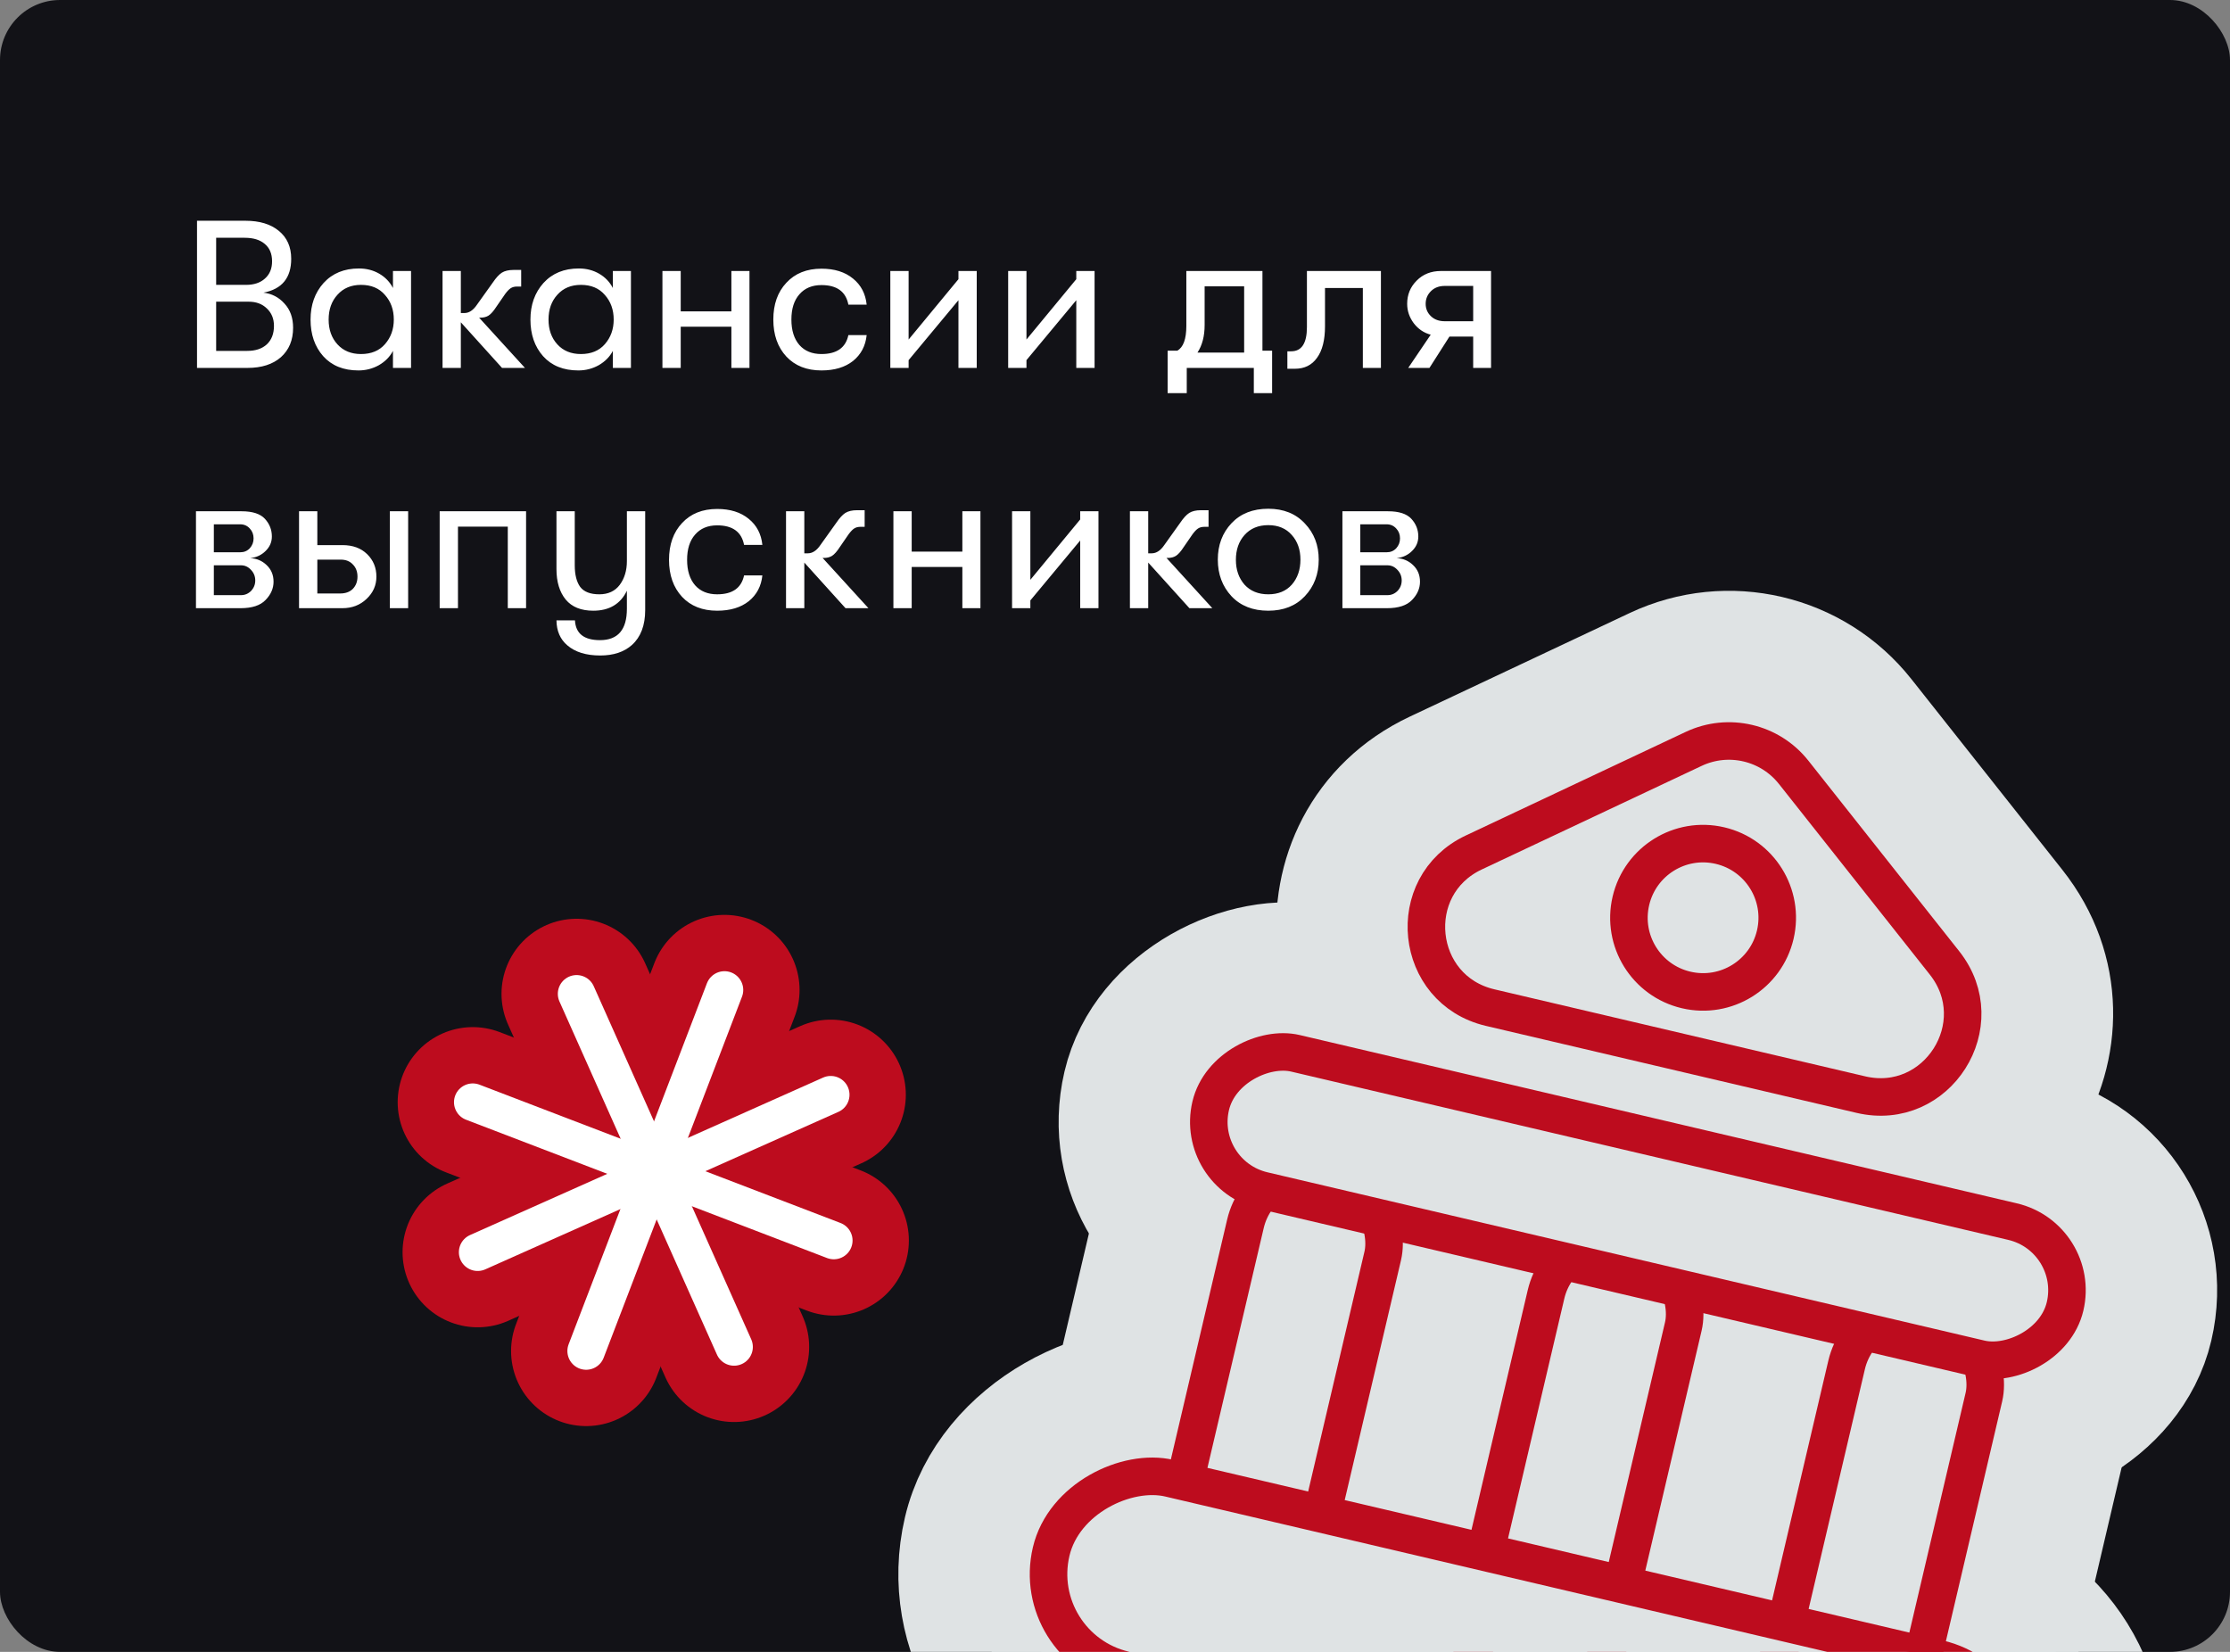 <svg width="297" height="220" viewBox="0 0 297 220" fill="none" xmlns="http://www.w3.org/2000/svg">
<rect x="0" y="0" width="297" height="220" fill="#808080" stroke="none"/>
<g clip-path="url(#clip0_14813_25664)">
<rect width="297" height="220" rx="8" fill="#121217"/>
<path d="M35.088 38.976C36.208 39.107 37.141 39.592 37.888 40.432C38.653 41.253 39.036 42.327 39.036 43.652C39.036 45.295 38.495 46.601 37.412 47.572C36.329 48.524 34.845 49 32.96 49H26.24V29.4H32.68C34.565 29.4 36.049 29.848 37.132 30.744C38.233 31.64 38.784 32.881 38.784 34.468C38.784 37.007 37.552 38.509 35.088 38.976ZM32.596 31.668H28.788V37.94H32.764C33.828 37.94 34.668 37.66 35.284 37.1C35.919 36.54 36.236 35.775 36.236 34.804C36.236 33.796 35.909 33.021 35.256 32.48C34.621 31.939 33.735 31.668 32.596 31.668ZM32.932 46.732C34.033 46.732 34.901 46.443 35.536 45.864C36.171 45.267 36.488 44.445 36.488 43.4C36.488 42.448 36.171 41.673 35.536 41.076C34.92 40.479 34.117 40.18 33.128 40.18H28.788V46.732H32.932ZM47.745 49.336C45.748 49.336 44.179 48.701 43.041 47.432C41.921 46.163 41.361 44.539 41.361 42.56C41.361 40.6 41.94 38.976 43.097 37.688C44.273 36.4 45.841 35.756 47.801 35.756C48.809 35.756 49.714 35.989 50.517 36.456C51.319 36.923 51.926 37.557 52.337 38.36V36.092H54.745V49H52.337V46.732C51.926 47.516 51.301 48.151 50.461 48.636C49.621 49.103 48.715 49.336 47.745 49.336ZM48.081 47.152C49.444 47.152 50.508 46.713 51.273 45.836C52.057 44.94 52.449 43.848 52.449 42.56C52.449 41.253 52.057 40.161 51.273 39.284C50.508 38.388 49.444 37.94 48.081 37.94C46.774 37.94 45.729 38.379 44.945 39.256C44.161 40.115 43.769 41.216 43.769 42.56C43.769 43.904 44.161 45.005 44.945 45.864C45.729 46.723 46.774 47.152 48.081 47.152ZM69.916 49H66.864L61.376 42.924V49H58.94V36.092H61.376V41.692H61.852C62.468 41.692 63.028 41.319 63.532 40.572L65.632 37.632C66.061 36.997 66.463 36.559 66.836 36.316C67.228 36.073 67.741 35.952 68.376 35.952H69.412V38.164H68.852C68.516 38.164 68.236 38.239 68.012 38.388C67.806 38.519 67.564 38.771 67.284 39.144L66.108 40.852C65.734 41.431 65.389 41.823 65.072 42.028C64.773 42.215 64.409 42.308 63.98 42.308H63.812L69.916 49ZM77.03 49.336C75.033 49.336 73.465 48.701 72.326 47.432C71.206 46.163 70.646 44.539 70.646 42.56C70.646 40.6 71.225 38.976 72.382 37.688C73.558 36.4 75.126 35.756 77.086 35.756C78.094 35.756 78.999 35.989 79.802 36.456C80.605 36.923 81.211 37.557 81.622 38.36V36.092H84.03V49H81.622V46.732C81.211 47.516 80.586 48.151 79.746 48.636C78.906 49.103 78.001 49.336 77.03 49.336ZM77.366 47.152C78.729 47.152 79.793 46.713 80.558 45.836C81.342 44.94 81.734 43.848 81.734 42.56C81.734 41.253 81.342 40.161 80.558 39.284C79.793 38.388 78.729 37.94 77.366 37.94C76.059 37.94 75.014 38.379 74.23 39.256C73.446 40.115 73.054 41.216 73.054 42.56C73.054 43.904 73.446 45.005 74.23 45.864C75.014 46.723 76.059 47.152 77.366 47.152ZM88.225 49V36.092H90.661V41.468H97.409V36.092H99.817V49H97.409V43.512H90.661V49H88.225ZM109.406 49.336C107.446 49.336 105.887 48.72 104.73 47.488C103.572 46.237 102.994 44.595 102.994 42.56C102.994 40.525 103.572 38.892 104.73 37.66C105.887 36.409 107.446 35.784 109.406 35.784C111.142 35.784 112.542 36.223 113.606 37.1C114.67 37.959 115.276 39.116 115.426 40.572H112.99C112.654 38.836 111.459 37.968 109.406 37.968C108.155 37.968 107.175 38.379 106.466 39.2C105.756 40.003 105.402 41.123 105.402 42.56C105.402 43.997 105.756 45.127 106.466 45.948C107.175 46.751 108.155 47.152 109.406 47.152C111.44 47.152 112.635 46.312 112.99 44.632H115.426C115.276 46.069 114.67 47.217 113.606 48.076C112.542 48.916 111.142 49.336 109.406 49.336ZM127.649 39.984L121.013 47.964V49H118.577V36.092H121.013V45.22L127.649 37.184V36.092H130.085V49H127.649V39.984ZM143.344 39.984L136.708 47.964V49H134.272V36.092H136.708V45.22L143.344 37.184V36.092H145.78V49H143.344V39.984ZM168.137 46.704H169.425V52.36H166.989V49H158.057V52.36H155.509V46.704H156.797C157.6 46.256 158.001 45.155 158.001 43.4V36.092H168.137V46.704ZM159.485 46.956H165.701V38.136H160.437V43.288C160.437 44.763 160.12 45.985 159.485 46.956ZM171.457 46.788H171.961C173.361 46.788 174.061 45.715 174.061 43.568V36.092H183.917V49H181.509V38.36H176.469V43.456C176.469 45.285 176.115 46.685 175.405 47.656C174.715 48.627 173.735 49.112 172.465 49.112H171.457V46.788ZM187.552 49L190.548 44.576C189.633 44.333 188.877 43.82 188.28 43.036C187.701 42.252 187.412 41.393 187.412 40.46C187.412 39.247 187.832 38.22 188.672 37.38C189.512 36.521 190.594 36.092 191.92 36.092H198.584V49H196.204V44.828H193.04L190.38 49H187.552ZM192.424 42.784H196.204V38.08H192.424C191.658 38.08 191.042 38.313 190.576 38.78C190.109 39.247 189.876 39.807 189.876 40.46C189.876 41.113 190.109 41.664 190.576 42.112C191.042 42.56 191.658 42.784 192.424 42.784ZM26.1 68.092H32.176C33.632 68.092 34.668 68.428 35.284 69.1C35.9 69.772 36.208 70.556 36.208 71.452C36.208 72.199 35.928 72.843 35.368 73.384C34.827 73.925 34.145 74.243 33.324 74.336C34.183 74.373 34.911 74.681 35.508 75.26C36.124 75.839 36.432 76.576 36.432 77.472C36.432 78.368 36.077 79.18 35.368 79.908C34.677 80.636 33.567 81 32.036 81H26.1V68.092ZM32.008 73.552C32.512 73.552 32.932 73.375 33.268 73.02C33.604 72.647 33.772 72.208 33.772 71.704C33.772 71.181 33.604 70.743 33.268 70.388C32.932 70.015 32.503 69.828 31.98 69.828H28.48V73.552H32.008ZM28.48 75.288V79.264H32.092C32.615 79.264 33.063 79.077 33.436 78.704C33.809 78.312 33.996 77.845 33.996 77.304C33.996 76.763 33.809 76.296 33.436 75.904C33.063 75.493 32.615 75.288 32.092 75.288H28.48ZM39.827 68.092H42.263V72.6H45.623C46.985 72.6 48.077 73.001 48.899 73.804C49.72 74.607 50.131 75.605 50.131 76.8C50.131 77.957 49.692 78.947 48.815 79.768C47.956 80.589 46.883 81 45.595 81H39.827V68.092ZM51.923 81V68.092H54.359V81H51.923ZM42.263 74.532V79.04H45.315C46.024 79.04 46.584 78.835 46.995 78.424C47.405 77.995 47.611 77.453 47.611 76.8C47.611 76.128 47.405 75.587 46.995 75.176C46.603 74.747 46.061 74.532 45.371 74.532H42.263ZM70.065 81H67.629V70.136H60.993V81H58.557V68.092H70.065V81ZM83.492 68.092H85.928V81.252C85.928 83.287 85.34 84.836 84.164 85.9C83.119 86.833 81.71 87.3 79.936 87.3C78.07 87.3 76.614 86.852 75.568 85.956C74.616 85.153 74.131 84.043 74.112 82.624H76.576C76.67 84.379 77.78 85.256 79.908 85.256C82.298 85.256 83.492 83.865 83.492 81.084V78.676C82.634 80.449 81.14 81.336 79.012 81.336C77.388 81.336 76.166 80.841 75.344 79.852C74.523 78.844 74.112 77.491 74.112 75.792V68.092H76.548V75.288C76.548 76.539 76.791 77.5 77.276 78.172C77.78 78.825 78.63 79.152 79.824 79.152C81 79.152 81.906 78.732 82.54 77.892C83.175 77.033 83.492 75.979 83.492 74.728V68.092ZM95.515 81.336C93.555 81.336 91.996 80.72 90.839 79.488C89.682 78.237 89.103 76.595 89.103 74.56C89.103 72.525 89.682 70.892 90.839 69.66C91.996 68.409 93.555 67.784 95.515 67.784C97.251 67.784 98.651 68.223 99.715 69.1C100.779 69.959 101.386 71.116 101.535 72.572H99.099C98.763 70.836 97.568 69.968 95.515 69.968C94.264 69.968 93.284 70.379 92.575 71.2C91.866 72.003 91.511 73.123 91.511 74.56C91.511 75.997 91.866 77.127 92.575 77.948C93.284 78.751 94.264 79.152 95.515 79.152C97.55 79.152 98.744 78.312 99.099 76.632H101.535C101.386 78.069 100.779 79.217 99.715 80.076C98.651 80.916 97.251 81.336 95.515 81.336ZM115.662 81H112.61L107.122 74.924V81H104.686V68.092H107.122V73.692H107.598C108.214 73.692 108.774 73.319 109.278 72.572L111.378 69.632C111.807 68.997 112.209 68.559 112.582 68.316C112.974 68.073 113.487 67.952 114.122 67.952H115.158V70.164H114.598C114.262 70.164 113.982 70.239 113.758 70.388C113.553 70.519 113.31 70.771 113.03 71.144L111.854 72.852C111.481 73.431 111.135 73.823 110.818 74.028C110.519 74.215 110.155 74.308 109.726 74.308H109.558L115.662 81ZM118.987 81V68.092H121.423V73.468H128.171V68.092H130.579V81H128.171V75.512H121.423V81H118.987ZM143.863 71.984L137.227 79.964V81H134.791V68.092H137.227V77.22L143.863 69.184V68.092H146.299V81H143.863V71.984ZM161.463 81H158.411L152.923 74.924V81H150.487V68.092H152.923V73.692H153.399C154.015 73.692 154.575 73.319 155.079 72.572L157.179 69.632C157.608 68.997 158.009 68.559 158.383 68.316C158.775 68.073 159.288 67.952 159.923 67.952H160.959V70.164H160.399C160.063 70.164 159.783 70.239 159.559 70.388C159.353 70.519 159.111 70.771 158.831 71.144L157.655 72.852C157.281 73.431 156.936 73.823 156.619 74.028C156.32 74.215 155.956 74.308 155.527 74.308H155.359L161.463 81ZM168.913 81.336C166.86 81.336 165.226 80.692 164.013 79.404C162.8 78.097 162.193 76.473 162.193 74.532C162.193 72.591 162.8 70.976 164.013 69.688C165.226 68.4 166.86 67.756 168.913 67.756C170.948 67.756 172.572 68.409 173.785 69.716C175.017 71.004 175.633 72.609 175.633 74.532C175.633 76.473 175.017 78.097 173.785 79.404C172.572 80.692 170.948 81.336 168.913 81.336ZM165.749 77.864C166.533 78.723 167.588 79.152 168.913 79.152C170.238 79.152 171.284 78.723 172.049 77.864C172.814 76.987 173.197 75.876 173.197 74.532C173.197 73.207 172.814 72.115 172.049 71.256C171.284 70.379 170.238 69.94 168.913 69.94C167.588 69.94 166.533 70.379 165.749 71.256C164.984 72.115 164.601 73.216 164.601 74.56C164.601 75.885 164.984 76.987 165.749 77.864ZM178.788 68.092H184.864C186.32 68.092 187.356 68.428 187.972 69.1C188.588 69.772 188.896 70.556 188.896 71.452C188.896 72.199 188.616 72.843 188.056 73.384C187.514 73.925 186.833 74.243 186.012 74.336C186.87 74.373 187.598 74.681 188.196 75.26C188.812 75.839 189.12 76.576 189.12 77.472C189.12 78.368 188.765 79.18 188.056 79.908C187.365 80.636 186.254 81 184.724 81H178.788V68.092ZM184.696 73.552C185.2 73.552 185.62 73.375 185.956 73.02C186.292 72.647 186.46 72.208 186.46 71.704C186.46 71.181 186.292 70.743 185.956 70.388C185.62 70.015 185.19 69.828 184.668 69.828H181.168V73.552H184.696ZM181.168 75.288V79.264H184.78C185.302 79.264 185.75 79.077 186.124 78.704C186.497 78.312 186.684 77.845 186.684 77.304C186.684 76.763 186.497 76.296 186.124 75.904C185.75 75.493 185.302 75.288 184.78 75.288H181.168Z" fill="white"/>
<rect x="181.57" y="157.034" width="71.555" height="44.682" transform="rotate(13.207 181.57 157.034)" fill="#DFE3E4"/>
<rect x="160.567" y="141.824" width="38.779" height="82.813" rx="19.39" transform="rotate(13.207 160.567 141.824)" fill="#DFE3E4" stroke="#DFE3E4" stroke-width="20"/>
<rect x="200.6" y="151.22" width="38.779" height="82.813" rx="19.39" transform="rotate(13.207 200.6 151.22)" fill="#DFE3E4" stroke="#DFE3E4" stroke-width="20"/>
<rect x="240.633" y="160.623" width="38.779" height="82.813" rx="19.39" transform="rotate(13.207 240.633 160.623)" fill="#DFE3E4" stroke="#DFE3E4" stroke-width="20"/>
<rect x="289.202" y="157.392" width="38.779" height="136.884" rx="19.39" transform="rotate(103.207 289.202 157.392)" fill="#DFE3E4" stroke="#DFE3E4" stroke-width="20"/>
<rect x="282.991" y="216.462" width="46.226" height="151.454" rx="23.113" transform="rotate(103.207 282.991 216.462)" fill="#DFE3E4" stroke="#DFE3E4" stroke-width="20"/>
<path d="M266.823 122.042L246.729 96.655C240.673 89.002 230.142 86.531 221.313 90.69L192.024 104.488C174.028 112.966 176.809 139.385 196.176 143.93L245.559 155.519C264.925 160.064 279.169 137.64 266.823 122.042Z" fill="#DFE3E4" stroke="#DFE3E4" stroke-width="20"/>
<circle cx="226.823" cy="122.231" r="19.875" transform="rotate(13.207 226.823 122.231)" fill="#DFE3E4" stroke="#DFE3E4" stroke-width="20"/>
<rect x="181.57" y="157.034" width="71.555" height="44.682" transform="rotate(13.207 181.57 157.034)" fill="#DFE3E4"/>
<rect x="168.018" y="153.844" width="18.779" height="62.813" rx="9.39" transform="rotate(13.207 168.018 153.844)" fill="#DFE3E4" stroke="#BD0C1E" stroke-width="5"/>
<rect x="208.051" y="163.24" width="18.779" height="62.813" rx="9.39" transform="rotate(13.207 208.051 163.24)" fill="#DFE3E4" stroke="#BD0C1E" stroke-width="5"/>
<rect x="248.084" y="172.643" width="18.779" height="62.813" rx="9.39" transform="rotate(13.207 248.084 172.643)" fill="#DFE3E4" stroke="#BD0C1E" stroke-width="5"/>
<rect x="277.182" y="164.843" width="18.779" height="116.884" rx="9.39" transform="rotate(103.207 277.182 164.843)" fill="#DFE3E4" stroke="#BD0C1E" stroke-width="5"/>
<rect x="270.971" y="223.913" width="26.226" height="131.454" rx="13.113" transform="rotate(103.207 270.971 223.913)" fill="#DFE3E4" stroke="#BD0C1E" stroke-width="5"/>
<path d="M225.575 99.737C230.2 97.558 235.716 98.852 238.888 102.861L258.982 128.248C265.448 136.419 257.988 148.164 247.843 145.784L198.46 134.195C188.316 131.814 186.859 117.975 196.286 113.535L225.575 99.737Z" fill="#DFE3E4" stroke="#BD0C1E" stroke-width="5"/>
<circle cx="226.823" cy="122.231" r="9.875" transform="rotate(13.207 226.823 122.231)" fill="#DFE3E4" stroke="#BD0C1E" stroke-width="5"/>
<path d="M76.793 132.362L97.767 179.388" stroke="#BD0C1E" stroke-width="20" stroke-linecap="round"/>
<path d="M110.641 145.798L63.615 166.772" stroke="#BD0C1E" stroke-width="20" stroke-linecap="round"/>
<path d="M111.047 165.214L62.964 146.793" stroke="#BD0C1E" stroke-width="20" stroke-linecap="round"/>
<path d="M78.066 179.929L96.488 131.846" stroke="#BD0C1E" stroke-width="20" stroke-linecap="round"/>
<path d="M76.793 132.362L97.767 179.388" stroke="white" stroke-width="5" stroke-linecap="round"/>
<path d="M110.641 145.798L63.615 166.772" stroke="white" stroke-width="5" stroke-linecap="round"/>
<path d="M111.047 165.214L62.964 146.793" stroke="white" stroke-width="5" stroke-linecap="round"/>
<path d="M78.066 179.929L96.488 131.846" stroke="white" stroke-width="5" stroke-linecap="round"/>
</g>
<defs>
<clipPath id="clip0_14813_25664">
<rect width="297" height="220" rx="8" fill="white"/>
</clipPath>
</defs>
</svg>
